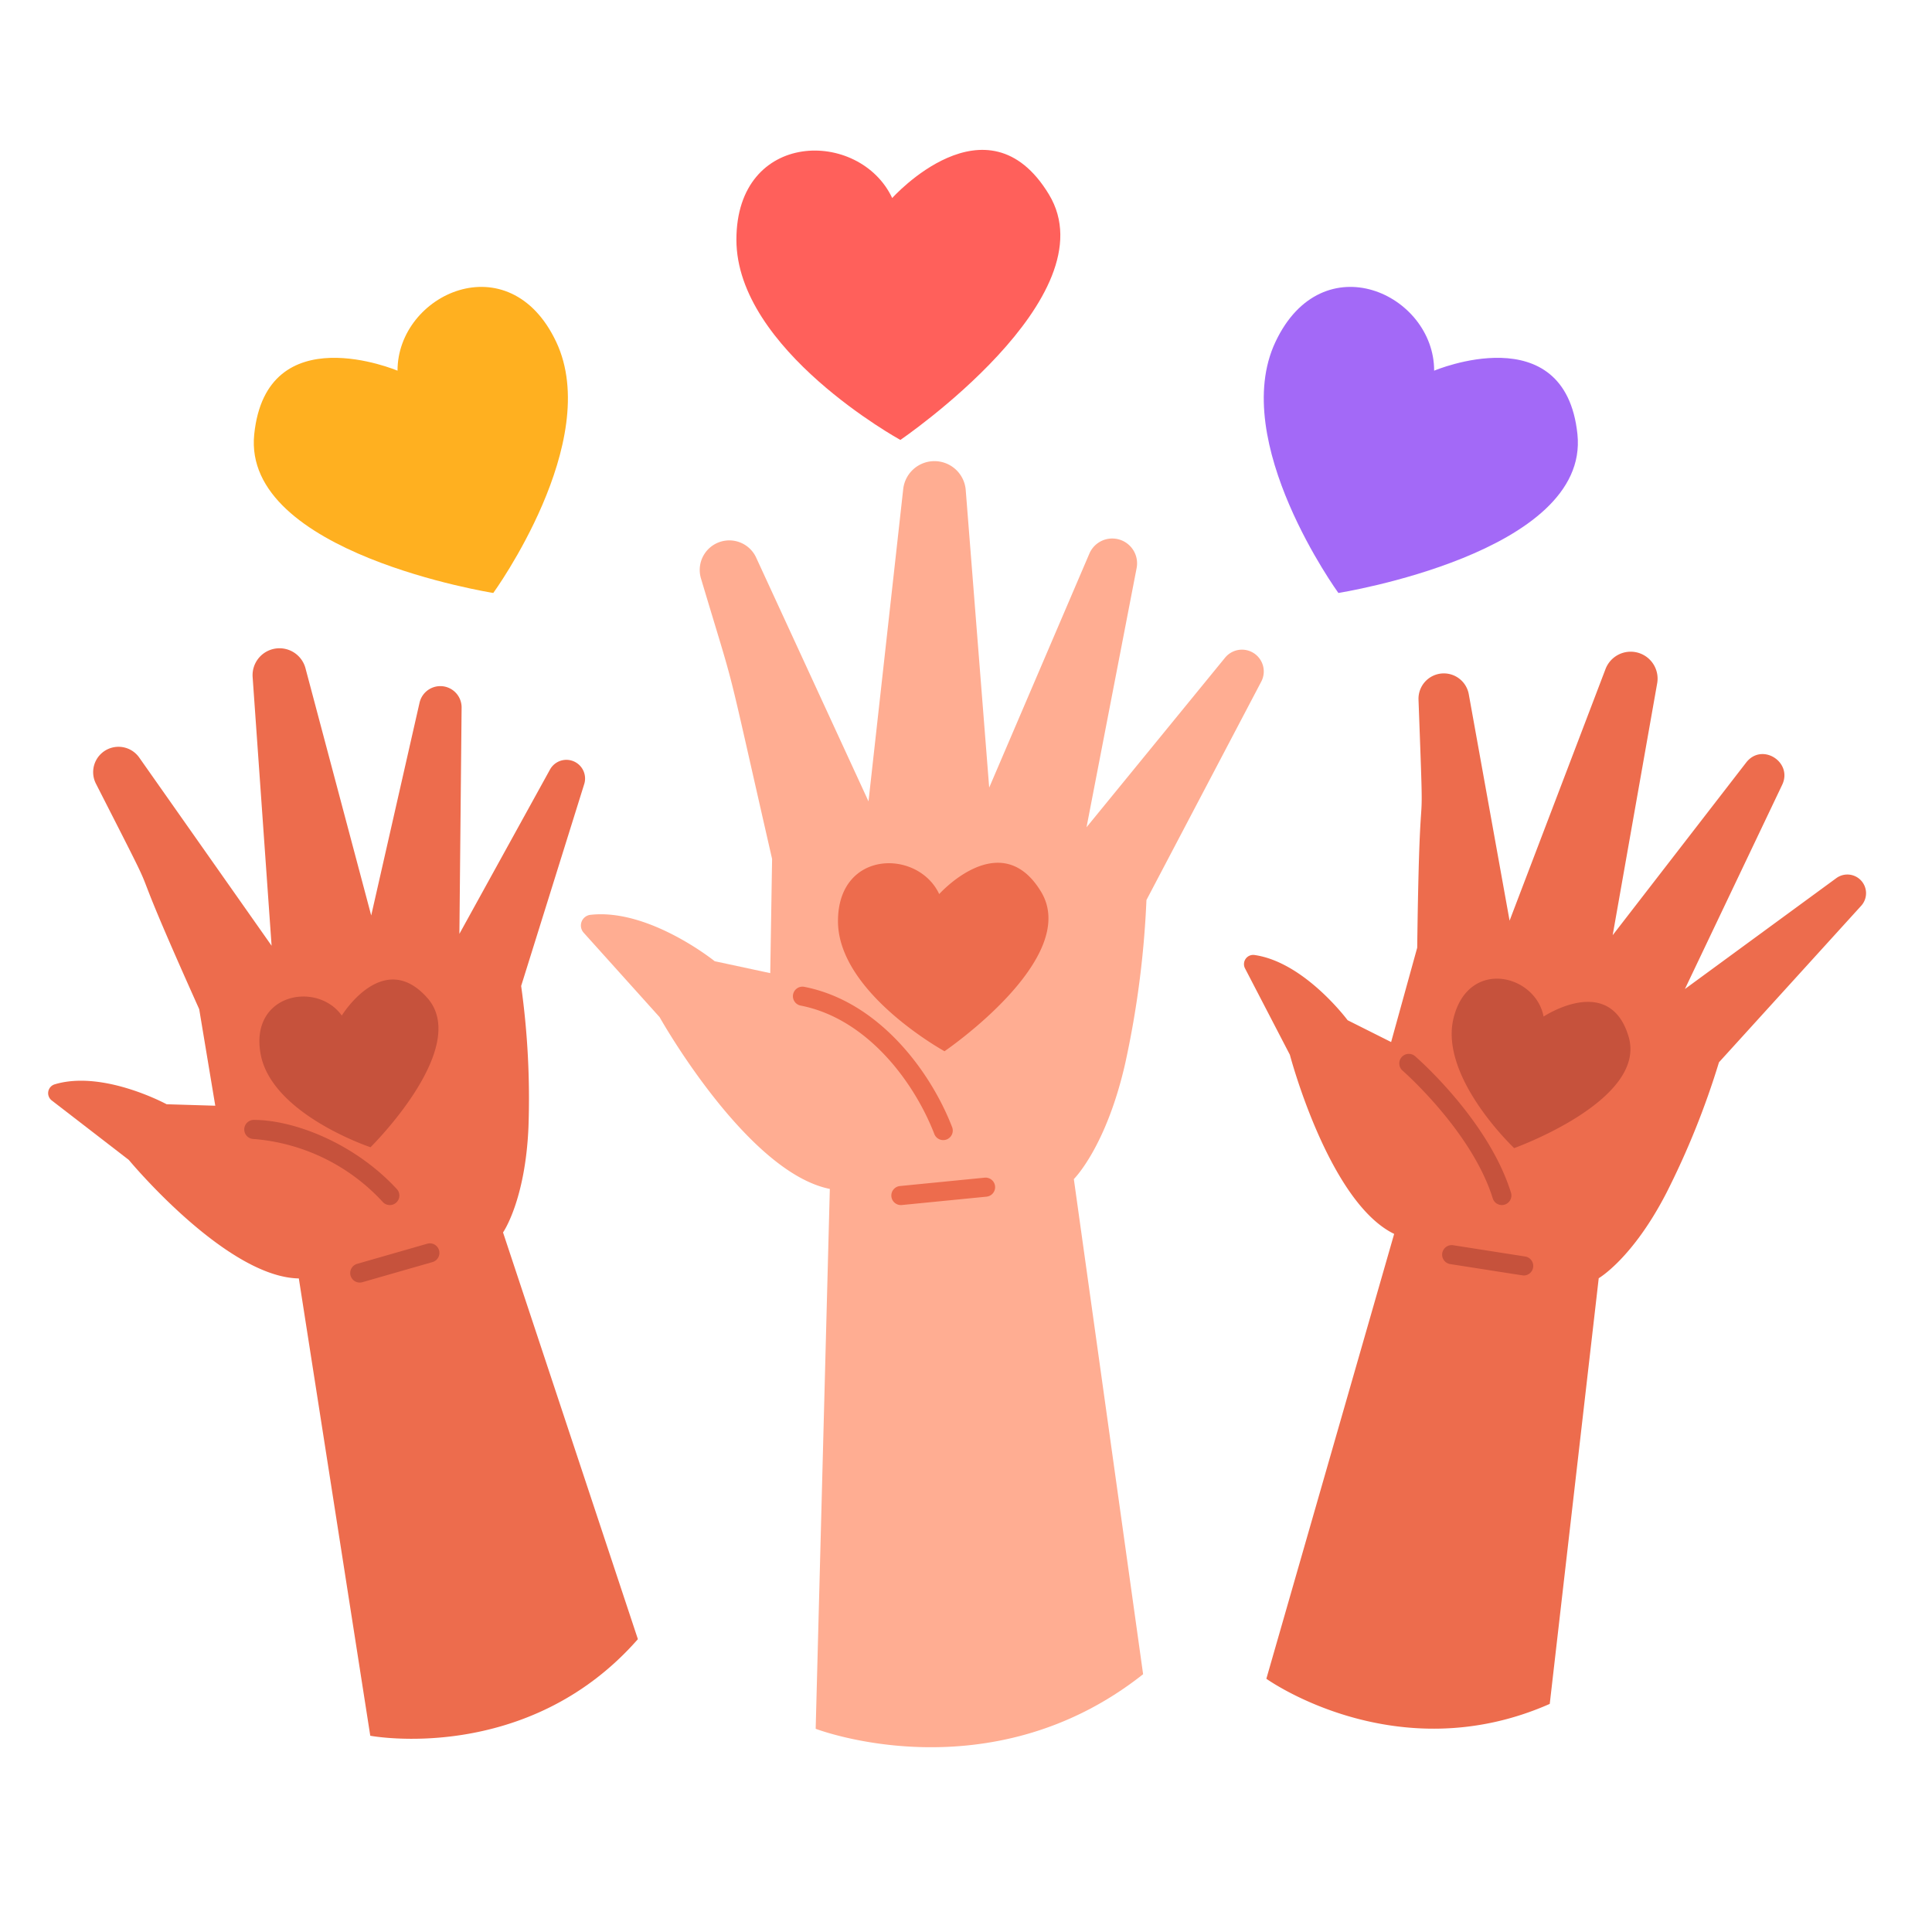 <svg xmlns="http://www.w3.org/2000/svg" width="3125" viewBox="0 0 2343.75 2343.75" height="3125" version="1.0"><path fill="#ff605b" d="M1082.363 240.242s115-128.457 190.114-4.394c75.117 124.062-180.223 297.843-180.223 297.843s-198.902-109.214-198.902-242.89c0-133.68 149.453-134.746 189.011-50.559zm0 0"/><path fill="#a369f7" d="M1739.793 449.688s158.785-67.153 173.836 77.097c15.05 144.25-290 192.555-290 192.555s-133.356-183.613-76.36-304.531c56.993-120.914 192.633-58.145 192.524 34.878zm0 0"/><path fill="#ffb020" d="M482.254 449.688s-158.785-67.153-173.836 77.097c-15.05 144.25 290.004 192.555 290.004 192.555s133.351-183.613 76.36-304.531c-56.997-120.914-192.637-58.145-192.528 34.878zm0 0"/><path fill="#ffad92" d="M989.512 2097.219s210.742 81.36 397.218-66.2l-84.03-600.648s39.241-38.648 62.355-140.527a1150.397 1150.397 0 0025.726-198l139.278-264.965c.379-.719.722-1.453 1.03-2.203.31-.746.587-1.508.825-2.285a26.128 26.128 0 001.004-4.746 26.445 26.445 0 00-.156-7.27 27.544 27.544 0 00-.492-2.375 27.554 27.554 0 00-.711-2.324 26.902 26.902 0 00-.922-2.25 27.444 27.444 0 00-1.125-2.153 25.985 25.985 0 00-2.817-3.953 25.457 25.457 0 00-1.664-1.77 27.082 27.082 0 00-3.785-3.04 26.72 26.72 0 00-2.086-1.244 26.803 26.803 0 00-4.469-1.891 25.692 25.692 0 00-2.347-.633 26.494 26.494 0 00-16.625 1.746c-.739.336-1.461.703-2.164 1.106a27.49 27.49 0 00-2.055 1.297c-.664.464-1.305.96-1.922 1.484a25.475 25.475 0 00-1.781 1.652c-.57.578-1.11 1.18-1.621 1.809l-168.082 205.719 60.773-314.418c.176-.903.309-1.813.399-2.727.09-.914.14-1.832.148-2.754.008-.918-.027-1.84-.105-2.754a29.238 29.238 0 00-.356-2.734c-.16-.906-.36-1.805-.601-2.691a31.118 31.118 0 00-.848-2.625 31.465 31.465 0 00-1.082-2.536 30.251 30.251 0 00-4.567-6.867 28.74 28.74 0 00-1.921-1.98 29.6 29.6 0 00-2.09-1.797 30.327 30.327 0 00-4.63-2.985 30.672 30.672 0 00-5.098-2.09c-.878-.269-1.768-.495-2.667-.687a30.624 30.624 0 00-2.722-.441 29.463 29.463 0 00-2.75-.188c-.918-.023-1.84 0-2.758.063-.918.062-1.828.164-2.739.312-.906.145-1.808.332-2.699.563-.89.226-1.77.496-2.636.804-.864.313-1.715.66-2.551 1.047a29.64 29.64 0 00-2.446 1.274c-.793.46-1.566.957-2.316 1.488a31.568 31.568 0 00-2.176 1.7 29.646 29.646 0 00-3.836 3.953 30.35 30.35 0 00-1.632 2.222 30.668 30.668 0 00-2.622 4.844l-121.558 283.902-28.461-360.941a37.788 37.788 0 00-1.195-6.914 37.06 37.06 0 00-1.07-3.348 36.815 36.815 0 00-1.372-3.234 36.816 36.816 0 00-1.668-3.094 38.147 38.147 0 00-4.145-5.664 37.275 37.275 0 00-2.449-2.52 37.075 37.075 0 00-2.668-2.285 38.367 38.367 0 00-5.91-3.785 38.586 38.586 0 00-3.191-1.469 38.363 38.363 0 00-3.316-1.168 36.49 36.49 0 00-3.407-.855 38.56 38.56 0 00-3.468-.543 39.046 39.046 0 00-3.508-.219 40.502 40.502 0 00-3.512.106c-1.168.09-2.332.234-3.488.43a38.342 38.342 0 00-10.016 3.175 37.429 37.429 0 00-3.098 1.66 37.252 37.252 0 00-5.671 4.133 38.217 38.217 0 00-4.82 5.105 37.918 37.918 0 00-3.797 5.902 37.88 37.88 0 00-2.652 6.5 39.093 39.093 0 00-.868 3.403 38.44 38.44 0 00-.547 3.473l-42.11 378.855-136.296-295.742a36.584 36.584 0 00-1.547-2.984 37.01 37.01 0 00-1.824-2.825 35.75 35.75 0 00-6.93-7.289 36.23 36.23 0 00-2.727-1.964 37.79 37.79 0 00-2.902-1.7 36.602 36.602 0 00-6.215-2.547 35.893 35.893 0 00-3.262-.824 35.332 35.332 0 00-6.675-.722 35.786 35.786 0 00-6.696.539c-1.105.191-2.199.437-3.28.734a35.87 35.87 0 00-9.23 3.992 35.688 35.688 0 00-7.762 6.395 35.538 35.538 0 00-4.05 5.363 35.898 35.898 0 00-4.031 9.21 35.596 35.596 0 00-1.316 9.973c.005 1.122.068 2.243.185 3.356a35.43 35.43 0 001.312 6.59c45.567 152.441 26.188 77.309 86.286 340.305l-2.25 138.507-67.368-14.449s-79.464-64.16-150.53-56.297c-1.2.114-2.36.387-3.481.825a12.974 12.974 0 00-3.125 1.742 12.929 12.929 0 00-2.535 2.523 12.879 12.879 0 00-1.75 3.117 13.03 13.03 0 002.39 13.43l92.188 102.504s105.37 188.074 206.5 208.395zm0 0"/><path fill="#ed6c4d" d="M1139.387 1084.61s74.722-83.47 123.527-2.86c48.805 80.61-117.101 193.527-117.101 193.527s-129.239-70.965-129.239-157.82c0-86.86 97.11-87.55 122.813-32.848zm0 0M1144.242 1383.09a11.589 11.589 0 01-9.086-4.399 11.483 11.483 0 01-1.718-3.015c-23.907-61.918-80.727-139.875-162.184-155.797a11.724 11.724 0 01-2.176-.652c-.7-.29-1.367-.645-2-1.067a11.457 11.457 0 01-1.758-1.433 11.285 11.285 0 01-1.445-1.75 11.426 11.426 0 01-1.074-1.997 11.785 11.785 0 01-.668-2.168c-.149-.746-.227-1.5-.227-2.257a11.713 11.713 0 01.863-4.434c.29-.703.645-1.371 1.063-2.004.422-.633.898-1.219 1.434-1.758a11.285 11.285 0 011.75-1.445 11.603 11.603 0 014.164-1.746 11.798 11.798 0 012.254-.23c.761-.004 1.515.066 2.257.214 90.723 17.727 153.313 102.758 179.344 170.184.168.437.309.883.426 1.336.113.457.2.914.258 1.379.058.465.09.93.09 1.398a11.775 11.775 0 01-.324 2.781c-.11.454-.25.903-.415 1.34-.164.438-.351.864-.57 1.282a11.335 11.335 0 01-1.582 2.305 11.324 11.324 0 01-2.09 1.863 11.63 11.63 0 01-1.195.73c-.414.215-.84.41-1.278.578-.437.164-.882.305-1.335.418a12.004 12.004 0 01-2.777.344zm0 0M1081.355 1451.46a11.594 11.594 0 012.57-8.48c.481-.59 1.016-1.125 1.606-1.605a11.35 11.35 0 011.887-1.262c.668-.36 1.367-.648 2.098-.867a11.378 11.378 0 012.222-.445l102.719-10.137a11.447 11.447 0 014.504.434c.73.218 1.43.507 2.101.863a11.63 11.63 0 014.766 4.758c.36.672.649 1.37.871 2.097.219.73.367 1.473.442 2.23.078.759.078 1.516 0 2.274-.075.758-.223 1.5-.442 2.23a11.569 11.569 0 01-9.973 8.156l-102.706 10.142a11.594 11.594 0 01-10.09-4.176c-.48-.59-.903-1.219-1.262-1.887a11.691 11.691 0 01-1.313-4.324zm0 0M1536.242 2036.535s157.356 112.824 343.793 30.5l59.422-516.41s40.871-23.629 81.95-103.184a986.223 986.223 0 0063.917-158.742l172.52-189.883c.468-.515.91-1.05 1.328-1.605.418-.555.812-1.125 1.176-1.719a22.98 22.98 0 001.855-3.723c.25-.648.473-1.304.66-1.972a22.474 22.474 0 00.774-4.09c.062-.691.097-1.387.101-2.078 0-.695-.031-1.39-.093-2.082a20.435 20.435 0 00-.282-2.063 22.812 22.812 0 00-1.12-4.007 21.15 21.15 0 00-.833-1.907 23.415 23.415 0 00-2.168-3.55 22.761 22.761 0 00-4.375-4.434c-.55-.426-1.12-.82-1.71-1.191a21.124 21.124 0 00-1.81-1.028 21.856 21.856 0 00-1.898-.86 22.799 22.799 0 00-8.125-1.605 22.972 22.972 0 00-4.148.336 22.73 22.73 0 00-4.016 1.09c-.648.242-1.289.512-1.914.813a22.625 22.625 0 00-3.566 2.14l-183.684 134.535 118.024-247.793c13.082-27.468-24.56-51.75-43.758-26.914l-161.895 209.403 53.988-305.582c.176-.989.305-1.985.387-2.989.082-1 .117-2.004.11-3.007a33.658 33.658 0 00-.168-3.008c-.102-1-.25-1.992-.446-2.977-.191-.988-.43-1.96-.715-2.926a33.114 33.114 0 00-2.222-5.59 32.04 32.04 0 00-1.492-2.617 31.762 31.762 0 00-1.723-2.472 31.09 31.09 0 00-1.941-2.297 32.253 32.253 0 00-2.149-2.113 32.19 32.19 0 00-4.828-3.586 32.067 32.067 0 00-2.645-1.446 32.535 32.535 0 00-11.546-3.191c-1-.086-2.004-.125-3.008-.117a33.647 33.647 0 00-3.008.16 32.65 32.65 0 00-11.5 3.36c-.895.452-1.77.945-2.621 1.48a31.714 31.714 0 00-2.473 1.718 31.99 31.99 0 00-2.304 1.938 32.193 32.193 0 00-4.028 4.469 31.754 31.754 0 00-1.687 2.496 32.604 32.604 0 00-2.652 5.398l-116.387 305.274-49.5-274.684a30.664 30.664 0 00-4.102-10.703 30.43 30.43 0 00-3.469-4.594 30.425 30.425 0 00-4.265-3.867 29.757 29.757 0 00-2.387-1.617 31.086 31.086 0 00-5.172-2.531 30.338 30.338 0 00-2.742-.891 30.05 30.05 0 00-2.809-.629c-.949-.168-1.902-.289-2.86-.363a30.775 30.775 0 00-2.878-.098 30.59 30.59 0 00-5.727.621c-.941.192-1.87.426-2.793.707-.918.282-1.824.602-2.714.965a31.086 31.086 0 00-5.098 2.672 31.133 31.133 0 00-2.34 1.684 31.28 31.28 0 00-2.172 1.894 29.506 29.506 0 00-1.984 2.09 30.819 30.819 0 00-4.672 7.246 30.98 30.98 0 00-1.082 2.668c-.32.91-.594 1.828-.828 2.762a31.477 31.477 0 00-.863 5.691c-.055.961-.063 1.922-.028 2.883 7.926 214.684 1.762 42.168-1.578 300.898l-31.644 114.434-52.786-26.477s-52.136-70.324-112.789-79.082a11.049 11.049 0 00-3.066-.062 10.985 10.985 0 00-2.965.77 11.03 11.03 0 00-2.644 1.55 10.964 10.964 0 00-2.125 2.211 11.11 11.11 0 00-2.098 5.7 11.012 11.012 0 00.184 3.058c.203 1.012.539 1.977 1.011 2.895l54.446 104.87s46.988 178.704 126.523 217.31zm0 0"/><path fill="#c6523c" d="M1872.547 1233.21s79.937-53.179 103.101 24.196c23.16 77.375-138.765 135.383-138.765 135.383s-91.969-86.672-73.293-158.734c18.676-72.063 99.39-51.754 108.957-.844zm0 0M1848.5 1547.313c-1.395 0-19.855-3.004-89.203-13.82a11.521 11.521 0 01-2.2-.571 11.342 11.342 0 01-2.046-.985 11.423 11.423 0 01-1.813-1.367 11.48 11.48 0 01-2.664-3.648 11.564 11.564 0 01.621-10.906c.399-.649.852-1.254 1.367-1.813a11.756 11.756 0 011.696-1.512c.617-.445 1.27-.832 1.96-1.148.688-.32 1.403-.57 2.145-.746a11.484 11.484 0 014.516-.184l87.398 13.68a11.9 11.9 0 012.082.539 11.634 11.634 0 016.336 5.54 11.588 11.588 0 011.278 6.25 11.574 11.574 0 01-1.113 4.133c-.313.651-.68 1.265-1.11 1.843a11.173 11.173 0 01-1.43 1.605c-.523.492-1.093.93-1.699 1.317-.61.382-1.25.707-1.918.976-.668.266-1.355.465-2.062.606a11.56 11.56 0 01-2.141.21zm0 0M1810.887 1453.762c-25.227-81.18-108.606-154.278-109.446-155.004a11.47 11.47 0 01-1.546-1.653 11.74 11.74 0 01-1.196-1.918 11.452 11.452 0 01-.8-2.117c-.2-.73-.325-1.476-.376-2.23a11.552 11.552 0 01.574-4.465 11.25 11.25 0 01.926-2.066 11.48 11.48 0 012.95-3.399 11.573 11.573 0 016.25-2.406 11.827 11.827 0 012.261.055c.75.093 1.489.257 2.207.492.72.238 1.41.543 2.07.914a11.5 11.5 0 011.852 1.297c3.625 3.148 89.18 78.07 116.39 165.625a11.58 11.58 0 01-3.671 12.304c-.582.489-1.207.91-1.875 1.274-.668.36-1.363.652-2.086.879-.726.226-1.465.379-2.219.457-.754.082-1.507.086-2.265.02a11.633 11.633 0 01-6.219-2.516 11.53 11.53 0 01-2.89-3.46 11.52 11.52 0 01-.891-2.083zm0 0"/><path fill="#ed6c4d" d="M449.184 2105.668s190.234 36.039 324.656-117.164l-163.602-493.402s27.117-38.645 30.871-128.102a986.372 986.372 0 00-8.886-170.902l76.5-244.895c.207-.66.382-1.332.527-2.012.148-.68.262-1.363.344-2.054.082-.692.133-1.383.152-2.078a23.17 23.17 0 00-.039-2.082 22.892 22.892 0 00-.648-4.11 23.856 23.856 0 00-.606-1.992 21.62 21.62 0 00-.785-1.926 21.82 21.82 0 00-2.082-3.601 22.818 22.818 0 00-1.277-1.645 23.84 23.84 0 00-1.426-1.52c-.5-.48-1.02-.94-1.559-1.378a22.282 22.282 0 00-1.68-1.23 21.188 21.188 0 00-1.785-1.075 21.8 21.8 0 00-1.875-.906 22.875 22.875 0 00-3.96-1.274 22.957 22.957 0 00-4.125-.531 23.136 23.136 0 00-4.153.234 22.74 22.74 0 00-7.832 2.7c-.605.343-1.191.71-1.762 1.109-.57.395-1.12.816-1.652 1.266a21.82 21.82 0 00-1.531 1.41 23.725 23.725 0 00-1.395 1.547c-.441.539-.855 1.093-1.246 1.668-.39.574-.754 1.168-1.09 1.777l-109.93 199.395 2.68-274.457c.008-.79-.02-1.575-.086-2.364a25.806 25.806 0 00-1.535-6.898 24.73 24.73 0 00-.926-2.176c-.34-.71-.71-1.406-1.117-2.082a25.688 25.688 0 00-4.426-5.512 25.844 25.844 0 00-1.789-1.543 24.579 24.579 0 00-1.925-1.37c-.66-.43-1.34-.829-2.04-1.192-.699-.367-1.41-.7-2.14-1a25.562 25.562 0 00-4.512-1.395 25.9 25.9 0 00-4.687-.55c-.79-.02-1.575-.004-2.364.05-.785.051-1.57.14-2.347.266-.778.121-1.551.281-2.313.476-.765.196-1.52.422-2.261.688-.743.262-1.473.559-2.188.89-.715.333-1.414.692-2.098 1.087-.683.394-1.347.82-1.992 1.277a25.586 25.586 0 00-3.586 3.066 25.637 25.637 0 00-4.195 5.691 23.673 23.673 0 00-1.031 2.126 25.957 25.957 0 00-1.465 4.488l-58.637 258.121-79.734-299.895a33.09 33.09 0 00-.906-2.87 33.922 33.922 0 00-1.168-2.778 33.914 33.914 0 00-1.418-2.656 32.446 32.446 0 00-1.66-2.512 33.02 33.02 0 00-1.88-2.351 33.224 33.224 0 00-4.37-4.133 33.68 33.68 0 00-2.454-1.75 33.218 33.218 0 00-5.336-2.782 33.037 33.037 0 00-5.754-1.753 31.794 31.794 0 00-2.972-.473 32.224 32.224 0 00-6.016-.117c-1 .074-1.996.191-2.988.36-.992.163-1.973.374-2.945.628a33.066 33.066 0 00-5.653 2.063c-.906.43-1.793.902-2.66 1.414a32.378 32.378 0 00-4.871 3.523 33.083 33.083 0 00-4.145 4.363 32.832 32.832 0 00-3.273 5.047c-.465.89-.89 1.8-1.273 2.73-.383.93-.723 1.876-1.016 2.833a32.625 32.625 0 00-1.234 5.89c-.114 1-.18 2-.204 3.004a32.297 32.297 0 00.075 3.012l23.007 325.902-160.578-228.273a31.334 31.334 0 00-1.765-2.278 31.363 31.363 0 00-1.973-2.101 31.188 31.188 0 00-4.492-3.605 30.35 30.35 0 00-2.477-1.47 29.961 29.961 0 00-2.605-1.234c-.887-.37-1.79-.699-2.707-.984a31.103 31.103 0 00-2.79-.727 31.922 31.922 0 00-2.843-.46 30.798 30.798 0 00-5.758-.114c-.957.07-1.91.184-2.86.344a30.72 30.72 0 00-5.563 1.488c-.901.332-1.784.711-2.651 1.125a30.78 30.78 0 00-14.133 13.895 31.151 31.151 0 00-2.094 5.363 29.91 29.91 0 00-.66 2.809 30.506 30.506 0 00-.394 2.851c-.09.961-.133 1.918-.13 2.88.005.964.052 1.92.145 2.878.094.957.23 1.91.41 2.852a30.673 30.673 0 001.617 5.527c.352.894.75 1.77 1.188 2.629 97.606 191.367 19.356 37.5 125.293 273.566l19.492 117.117-59.023-1.777s-76.902-41.816-135.602-24.21c-.992.28-1.93.694-2.804 1.233a11.125 11.125 0 00-4.114 4.47 11.196 11.196 0 00-1.168 5.96c.086 1.031.309 2.027.672 2.992.36.97.844 1.868 1.453 2.7a11.178 11.178 0 002.137 2.199l93.55 72.176s117.876 142.28 206.27 143.793zm0 0"/><path fill="#c6523c" d="M414.621 1231.992s50.106-81.91 103.7-21.488c53.593 60.418-68.837 181.238-68.837 181.238s-119.914-39.86-133.328-113.086c-13.414-73.226 68.348-88.808 98.465-46.664zm0 0M425.3 1547.527a11.599 11.599 0 01.102-6.723c.235-.722.532-1.417.903-2.081.367-.668.797-1.29 1.289-1.871a11.738 11.738 0 011.629-1.579c.593-.472 1.23-.882 1.906-1.234a11.682 11.682 0 012.11-.836l85.03-24.414a11.73 11.73 0 012.235-.414c.758-.063 1.516-.05 2.27.031.757.086 1.5.242 2.222.477a11.541 11.541 0 015.543 3.816 11.697 11.697 0 012.074 4.02c.207.734.344 1.476.407 2.238.066.758.054 1.516-.036 2.27a11.612 11.612 0 01-1.379 4.308 11.608 11.608 0 01-4.835 4.68c-.68.348-1.383.625-2.114.832l-85.031 24.414a11.594 11.594 0 01-12.254-3.918 11.692 11.692 0 01-1.234-1.906 11.682 11.682 0 01-.836-2.11zm0 0"/><path fill="#c6523c" d="M464.387 1458.184a239.08 239.08 0 00-15.825-15.704 238.833 238.833 0 00-35.699-26.644 238.26 238.26 0 00-19.558-10.703 239.27 239.27 0 00-20.473-8.832 240.073 240.073 0 00-21.207-6.88 238.286 238.286 0 00-21.758-4.862 236.8 236.8 0 00-22.117-2.813 11.704 11.704 0 01-4.402-.93c-.696-.296-1.36-.66-1.985-1.086a11.384 11.384 0 01-1.73-1.449 11.367 11.367 0 01-2.469-3.762c-.285-.699-.5-1.421-.644-2.164-.141-.746-.211-1.496-.207-2.253.003-.754.082-1.504.234-2.247.148-.742.371-1.46.664-2.16a11.623 11.623 0 012.508-3.734 11.56 11.56 0 013.746-2.492c.7-.293 1.418-.512 2.16-.657a11.753 11.753 0 012.25-.226c48.328 0 121.617 27.742 173.52 83.875.515.559.972 1.164 1.367 1.812a11.608 11.608 0 011.566 4.239c.117.75.16 1.508.133 2.265a11.61 11.61 0 01-1.055 4.395 11.675 11.675 0 01-2.656 3.656c-.559.516-1.16.973-1.809 1.367a11.34 11.34 0 01-2.043.993c-.714.261-1.445.453-2.195.574a11.579 11.579 0 01-4.515-.18 11.328 11.328 0 01-2.145-.742c-.691-.317-1.344-.7-1.957-1.149a11.336 11.336 0 01-1.7-1.507zm0 0"/></svg>